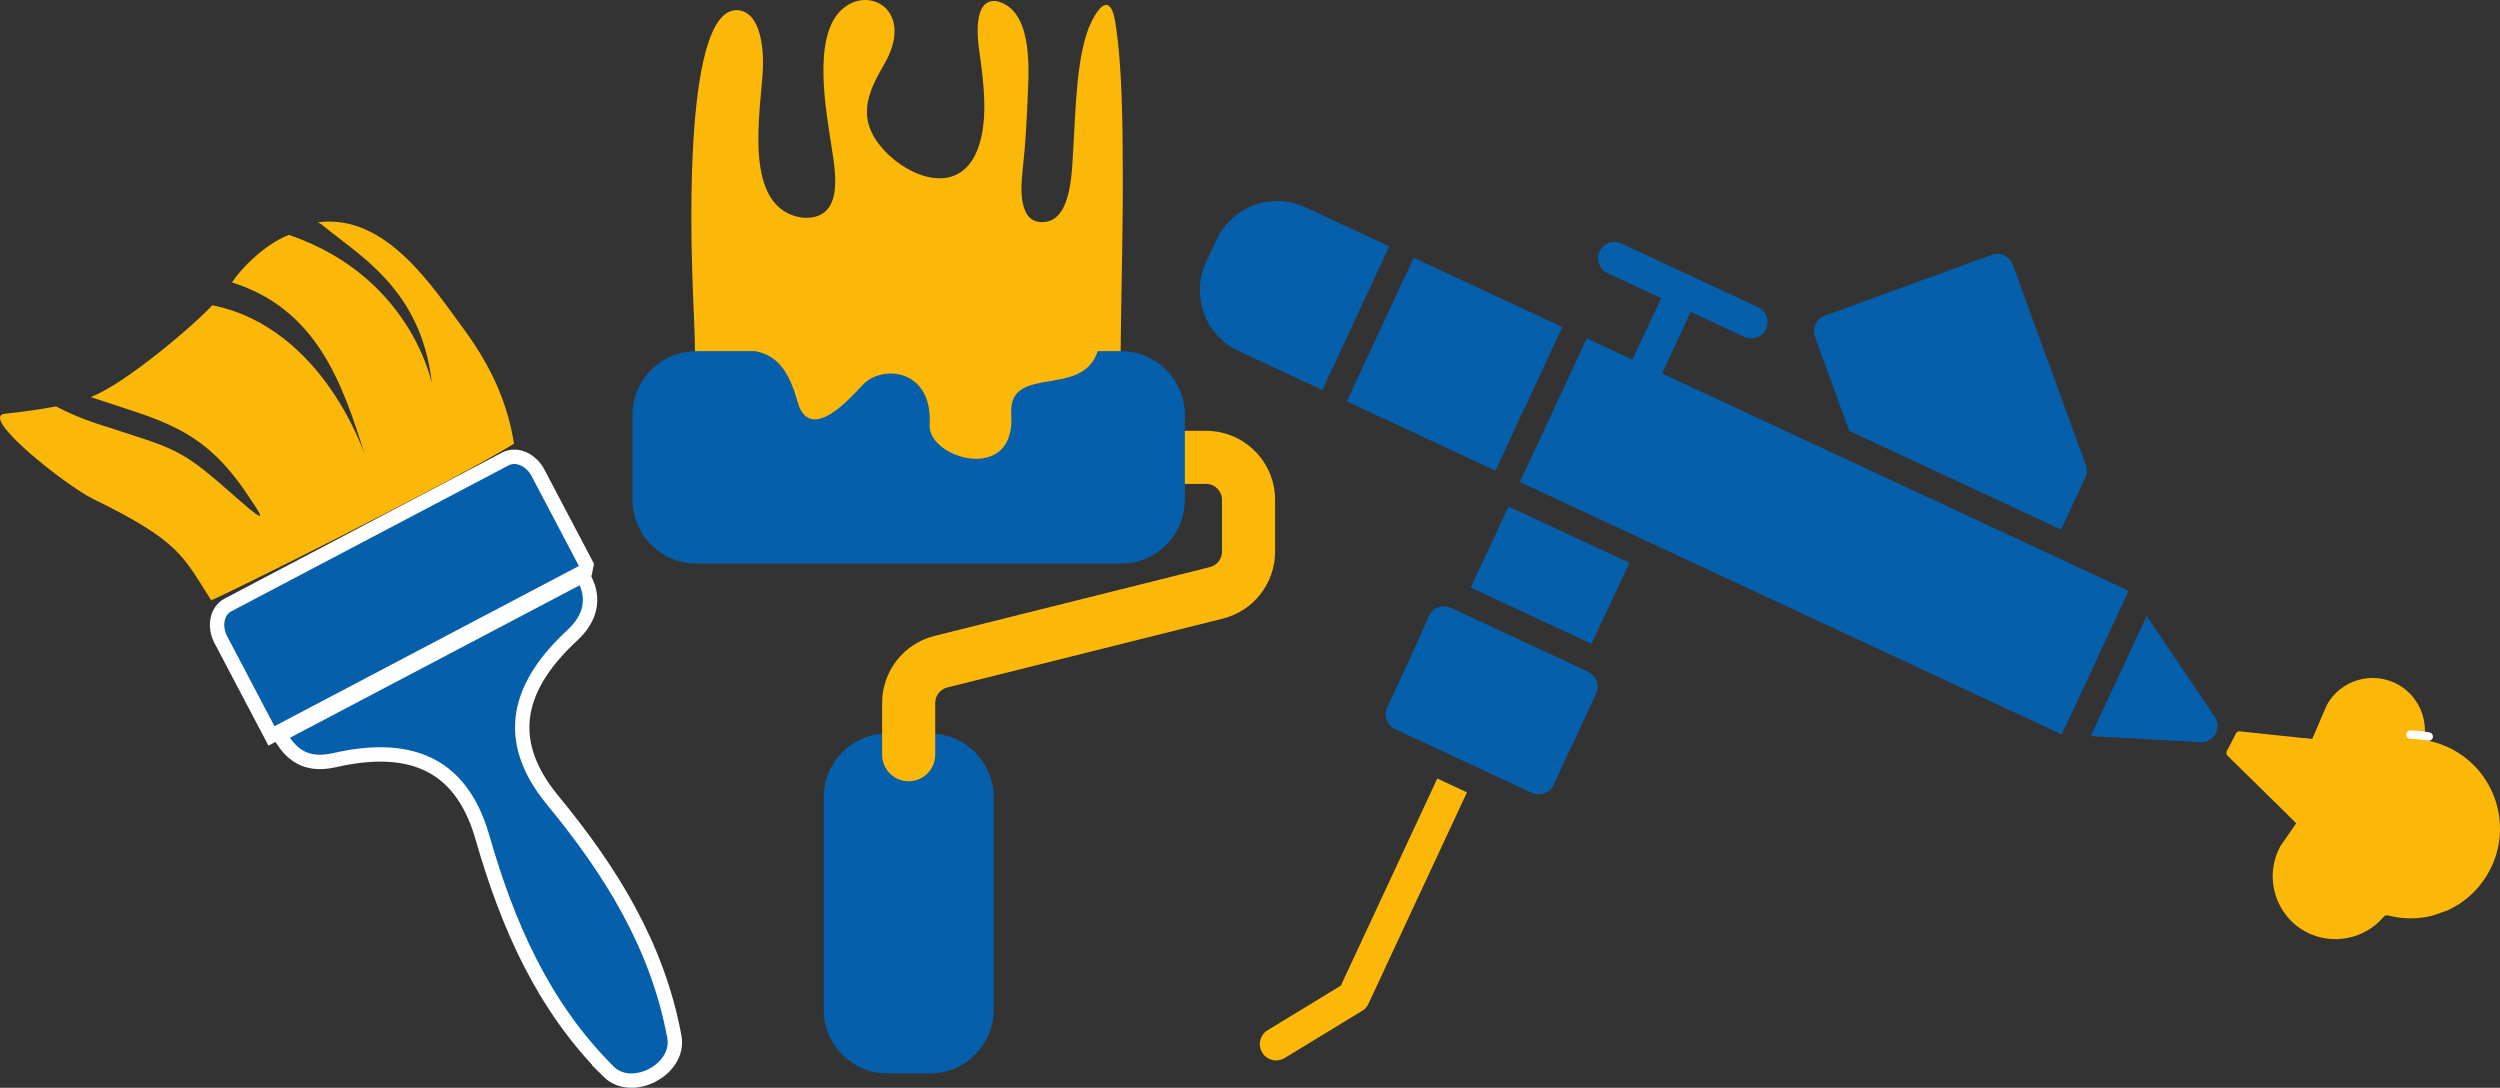 <?xml version="1.0" encoding="UTF-8"?>
<!DOCTYPE svg PUBLIC "-//W3C//DTD SVG 1.1//EN" "http://www.w3.org/Graphics/SVG/1.1/DTD/svg11.dtd">
<!-- Creator: CorelDRAW -->
<svg xmlns="http://www.w3.org/2000/svg" xml:space="preserve" width="46.372mm" height="20.177mm" version="1.1" style="shape-rendering:geometricPrecision; text-rendering:geometricPrecision; image-rendering:optimizeQuality; fill-rule:evenodd; clip-rule:evenodd"
viewBox="0 0 1401.95 610"
 xmlns:xlink="http://www.w3.org/1999/xlink"
 xmlns:xodm="http://www.corel.com/coreldraw/odm/2003">
 <rect x="0" y="0" width="1401.95" height="610" fill="#333333" stroke="none"/>
 <defs>
  <style type="text/css">
   <![CDATA[
    .str0 {stroke:#FEFEFE;stroke-width:16.13;stroke-miterlimit:10}
    .fil1 {fill:none}
    .fil2 {fill:#055FAA}
    .fil0 {fill:#FBB809}
    .fil5 {fill:#FEFEFE;fill-rule:nonzero}
    .fil3 {fill:#055FAA;fill-rule:nonzero}
    .fil4 {fill:#FBB809;fill-rule:nonzero}
   ]]>
  </style>
 </defs>
 <g id="Ebene_x0020_1">
  <path class="fil0" d="M1253.67 411.72l-4.67 9.05 38.72 40.86 -9.1 13.08c-0.04,0.2 -0.11,0.4 -0.21,0.6 -8.92,17.26 -2.13,38.56 15.13,47.47 14.52,7.5 32.68,3.86 43.16,-8.66 0.59,-0.7 1.51,-1 2.39,-0.77 8.37,2.17 16.83,2.14 24.72,0.19l8.42 -2.9 0.01 0c10.09,-4.52 18.69,-12.4 24.11,-22.9 12.72,-24.63 3.04,-55.03 -21.6,-67.76 -4.16,-2.15 -8.61,-3.71 -13.22,-4.63 -1.19,-0.24 -2.01,-1.36 -1.87,-2.57l0.16 -2.18c0.41,-11.23 -5.76,-21.94 -15.84,-27.15 -14.13,-7.3 -31.51,-1.96 -39.14,11.9l-8.19 19.06 -42.97 -2.7zm52.53 -26.02l-0.01 0 0 0 0.01 -0.01z"/>
  <g>
   <path class="fil1 str0" d="M344.09 598.04c-36.62,-36.55 -55.93,-81.75 -69.7,-129.67 -13.37,-46.54 -47.13,-55.22 -87.24,-46.12 -10.9,2.47 -18.29,0.51 -24.56,-8.53l81.24 -42.76 81.24 -42.75c4.27,9.88 0.54,18.23 -6.87,25.08 -30.21,27.91 -42.17,60.65 -11.39,98.03 31.7,38.48 58.02,80 67.4,130.87 2.65,14.36 -19.8,26.17 -30.13,15.86l0 0z"/>
   <path id="_1" class="fil2" d="M344.09 598.04c-36.62,-36.55 -55.93,-81.75 -69.7,-129.67 -13.37,-46.54 -47.13,-55.22 -87.24,-46.12 -10.9,2.47 -18.29,0.51 -24.56,-8.53l81.24 -42.76 81.24 -42.75c4.27,9.88 0.54,18.23 -6.87,25.08 -30.21,27.91 -42.17,60.65 -11.39,98.03 31.7,38.48 58.02,80 67.4,130.87 2.65,14.36 -19.8,26.17 -30.13,15.86l0 0z"/>
  </g>
  <g>
   <path class="fil1 str0" d="M324.63 317.38l-26.49 -50.33c-2.92,-5.55 -8.72,-8.3 -12.9,-6.09l-155.53 81.85c-4.17,2.19 -5.2,8.53 -2.28,14.08l26.49 50.34 170.71 -89.84 0 0z"/>
   <path id="_1_0" class="fil2" d="M324.63 317.38l-26.49 -50.33c-2.92,-5.55 -8.72,-8.3 -12.9,-6.09l-155.53 81.85c-4.17,2.19 -5.2,8.53 -2.28,14.08l26.49 50.34 170.71 -89.84 0 0z"/>
  </g>
  <path class="fil0" d="M288.26 248.82c-3.36,-21.24 -11.73,-42.1 -28.69,-64.97 -16.85,-22.73 -43.24,-64.32 -81.35,-59.18 0.99,0.43 1.92,0.99 2.77,1.7 19.71,16.51 54.85,35.31 61.07,87.48 1,8.38 -7.21,-57.34 -80.08,-82.13 -13.58,5.24 -27.03,19.14 -31.88,26.65 47.26,14.88 61.8,55.81 74.57,97.05 0.05,0.17 -22.95,-71.67 -85.64,-84.25 -8.82,9.88 -48.57,44.08 -68.17,51.49 38.81,13.21 62.39,16.42 87.93,54.76 7.28,10.92 13.18,18.76 -4.75,2.95 -34.44,-30.38 -33.34,-27.63 -80.06,-42.92 -6.96,-2.28 -15.09,-5.58 -22.57,-9.54 -8.62,1.61 -18.12,2.99 -28.63,4.1 -14.94,1.58 34.52,40.49 49.23,47.68 48.92,23.91 50.39,31.91 66.41,56.89 0.44,0.68 134.44,-65.86 169.83,-87.76z"/>
  <path class="fil0" d="M450.27 122.11c23.01,1.25 18.43,-24.36 16.15,-39.28 -3.13,-20.49 -10.91,-61.27 5.07,-76.92 15.34,-15.04 42.1,-0.14 24.24,30.35 -9.18,15.69 -15.94,30.64 0.08,48.03 14.56,15.8 43.38,26.46 53.07,-2.33 5.23,-15.53 2.79,-35.67 0.5,-51.67 -1.11,-7.67 -4.32,-31.35 9.57,-29.65 19.55,4.66 18.15,35.47 17.49,50.97 -0.63,14.9 -1.26,28.51 -2.94,43.39 -1.12,9.96 -2.89,32.13 13.37,29.3 14.38,-2.5 14.23,-29.72 15.01,-41.23 1.35,-19.96 1.55,-53.37 10.18,-70.83 5.28,-10.68 10.96,-14.45 13.31,-0.15 4.06,24.66 4.16,58.65 4.27,83.83 0.14,31.48 -0.76,62.62 -1.13,94.04 -0.05,4.17 -0.08,8.33 -0.08,12.5 -53.67,0 -101.24,1.39 -154.2,3 -10.16,0.31 -84.42,5.05 -84.42,-4.93 -0.08,-15.75 -1.22,-32.35 -1.62,-48.25 -0.47,-18.74 -4.92,-149.57 25.89,-146.53 12.65,1.25 14.16,22.35 13.79,31.76 -0.93,23.79 -12.56,79.95 22.42,84.58z"/>
  <path id="Union" class="fil3" d="M497.66 411.34c-19.73,0 -35.74,16.01 -35.74,35.74l0 119.13c0,19.73 16.01,35.74 35.74,35.74l23.83 0c19.73,0 35.74,-16.01 35.74,-35.74l0 -119.13c0,-19.73 -16.01,-35.74 -35.74,-35.74l-23.83 0z"/>
  <path id="Vector_x0020__x0028_Stroke_x0029_" class="fil0" d="M637.61 256.48c0,-8.22 6.67,-14.89 14.89,-14.89l23.83 0c21.37,0 38.72,17.34 38.72,38.72l0 29.04c0,17.75 -12.07,33.25 -29.32,37.55l-154.51 38.62c-3.96,0.99 -6.76,4.55 -6.76,8.66l0 29.04c0,8.22 -6.67,14.89 -14.89,14.89 -8.22,0 -14.89,-6.67 -14.89,-14.89l0 -29.04c0,-17.76 12.07,-33.25 29.32,-37.56 -0,0 0,0 0,0l154.51 -38.62c3.96,-0.99 6.76,-4.55 6.76,-8.66l0 -29.04c0,-4.93 -4.01,-8.94 -8.93,-8.94l-23.83 0c-8.23,0 -14.89,-6.67 -14.89,-14.89z"/>
  <path id="Union_2" class="fil3" d="M390.44 196.91c-19.73,0 -35.74,16.01 -35.74,35.74l0 47.65c0,19.73 16.01,35.74 35.74,35.74l238.26 0c19.73,0 35.74,-16.01 35.74,-35.74l0 -47.65c0,-19.73 -16.01,-35.74 -35.74,-35.74l-238.26 0z"/>
  <path class="fil0" d="M400.91 191.25c18.84,9.23 36.21,-2.64 46.24,33.74 6.82,24.75 30.21,-2.41 36.76,-9.26 11.04,-11.55 39.27,-8.81 37.42,22.56 -1.1,18.72 48.45,33.61 45.78,-5.94 -2.09,-30.97 47.07,-5 49.8,-42.93 1.71,-23.85 -87.57,-10.32 -102.62,-10.32 -0.48,0 -130.86,3.58 -113.38,12.14z"/>
  <path class="fil3" d="M913.72 315.59l-21.18 45.47 -67.77 -31.57 21.18 -45.47 67.77 31.57zm-124.77 57.39l12.5 -27.72c2.14,-4.59 7.59,-6.58 12.18,-4.44l30.05 14 16.62 7.74 30.05 14c1.17,0.55 2.18,1.31 2.98,2.22 2.57,2.65 3.39,6.71 1.73,10.26l-23.82 51.14c-2.14,4.59 -7.59,6.58 -12.18,4.44l-30.05 -14 -16.62 -7.74 -30.05 -14c-4.59,-2.14 -6.58,-7.59 -4.44,-12.18l11.05 -23.72zm49.68 -109.04l-37.33 -17.39 -46.06 -21.46 37.52 -80.55 83.39 38.85 -37.52 80.55zm-97.09 -45.23l-47.11 -21.95c-9.32,-4.34 -16.02,-12.11 -19.3,-21.1l-0.24 -0.75c-3.01,-8.82 -2.78,-18.77 1.44,-27.82l5.96 -12.78c4.34,-9.32 12.1,-16.03 21.1,-19.3 8.99,-3.28 19.25,-3.14 28.57,1.2l47.11 21.95 -37.52 80.55zm148.32 -28.94l25.57 11.91 16.08 -34.52 -30.05 -14c-4.59,-2.14 -6.58,-7.59 -4.44,-12.18 2.14,-4.59 7.59,-6.58 12.18,-4.44l38.36 17.87 38.36 17.87c4.59,2.14 6.58,7.59 4.44,12.19 -2.14,4.59 -7.59,6.58 -12.18,4.44l-30.05 -14 -16.08 34.52 80.49 37.49 31.78 14.8 149.38 69.59 -37.52 80.55 -60.92 -28.38 -93.94 -43.76 -26.31 -12.26 -54.91 -25.58 -67.77 -31.57 37.52 -80.55zm147.15 51.87l-19.25 -52.83c-1.73,-4.76 0.72,-10.02 5.48,-11.75l93.71 -34.15c4.76,-1.74 10.02,0.72 11.75,5.47l40.91 112.24c0.88,2.26 0.88,4.85 -0.23,7.22l-13.57 29.13 -118.8 -55.34zm166.8 103.81l38.2 56.51c2.83,4.18 1.74,9.86 -2.44,12.69 -1.72,1.17 -3.7,1.67 -5.63,1.56l-61.51 -3.41 31.38 -67.35z"/>
  <path class="fil4" d="M1254.83 414.51c-0.99,-0.51 -1.51,-1.68 -1.16,-2.79 0.38,-1.24 1.71,-1.93 2.94,-1.54l80.06 8.49c1.25,0.39 1.93,1.71 1.55,2.94 -0.39,1.24 -1.71,1.93 -2.95,1.54l-80.06 -8.49c-0.14,-0.05 -0.26,-0.1 -0.38,-0.16z"/>
  <path class="fil4" d="M1305.82 479.28c-0.12,-0.06 -0.24,-0.14 -0.35,-0.22l-56.03 -55c-1.03,-0.78 -1.23,-2.26 -0.44,-3.29 0.79,-1.03 2.26,-1.23 3.3,-0.44l56.03 54.99c1.04,0.79 1.23,2.26 0.45,3.3 -0.7,0.92 -1.95,1.18 -2.95,0.67z"/>
  <path class="fil5" d="M1350.61 414.1c-0.76,-0.39 -1.27,-1.18 -1.27,-2.09 0,-1.3 1.05,-2.35 2.35,-2.35 3.56,0 7.17,0.36 10.76,1.08 1.27,0.25 2.1,1.49 1.84,2.77 -0.26,1.27 -1.49,2.1 -2.77,1.84 -3.28,-0.66 -6.58,-0.99 -9.83,-0.99 -0.39,-0 -0.76,-0.09 -1.08,-0.26z"/>
  <path class="fil4" d="M822.64 444.32l-55.26 118.63c-0.89,1.91 -2.36,3.37 -4.1,4.27l-42.87 26.1c-4.31,2.64 -9.94,1.29 -12.58,-3.01 -2.64,-4.31 -1.29,-9.94 3.01,-12.58l41.07 -25 54.1 -116.15 16.62 7.75z"/>
 </g>
</svg>
